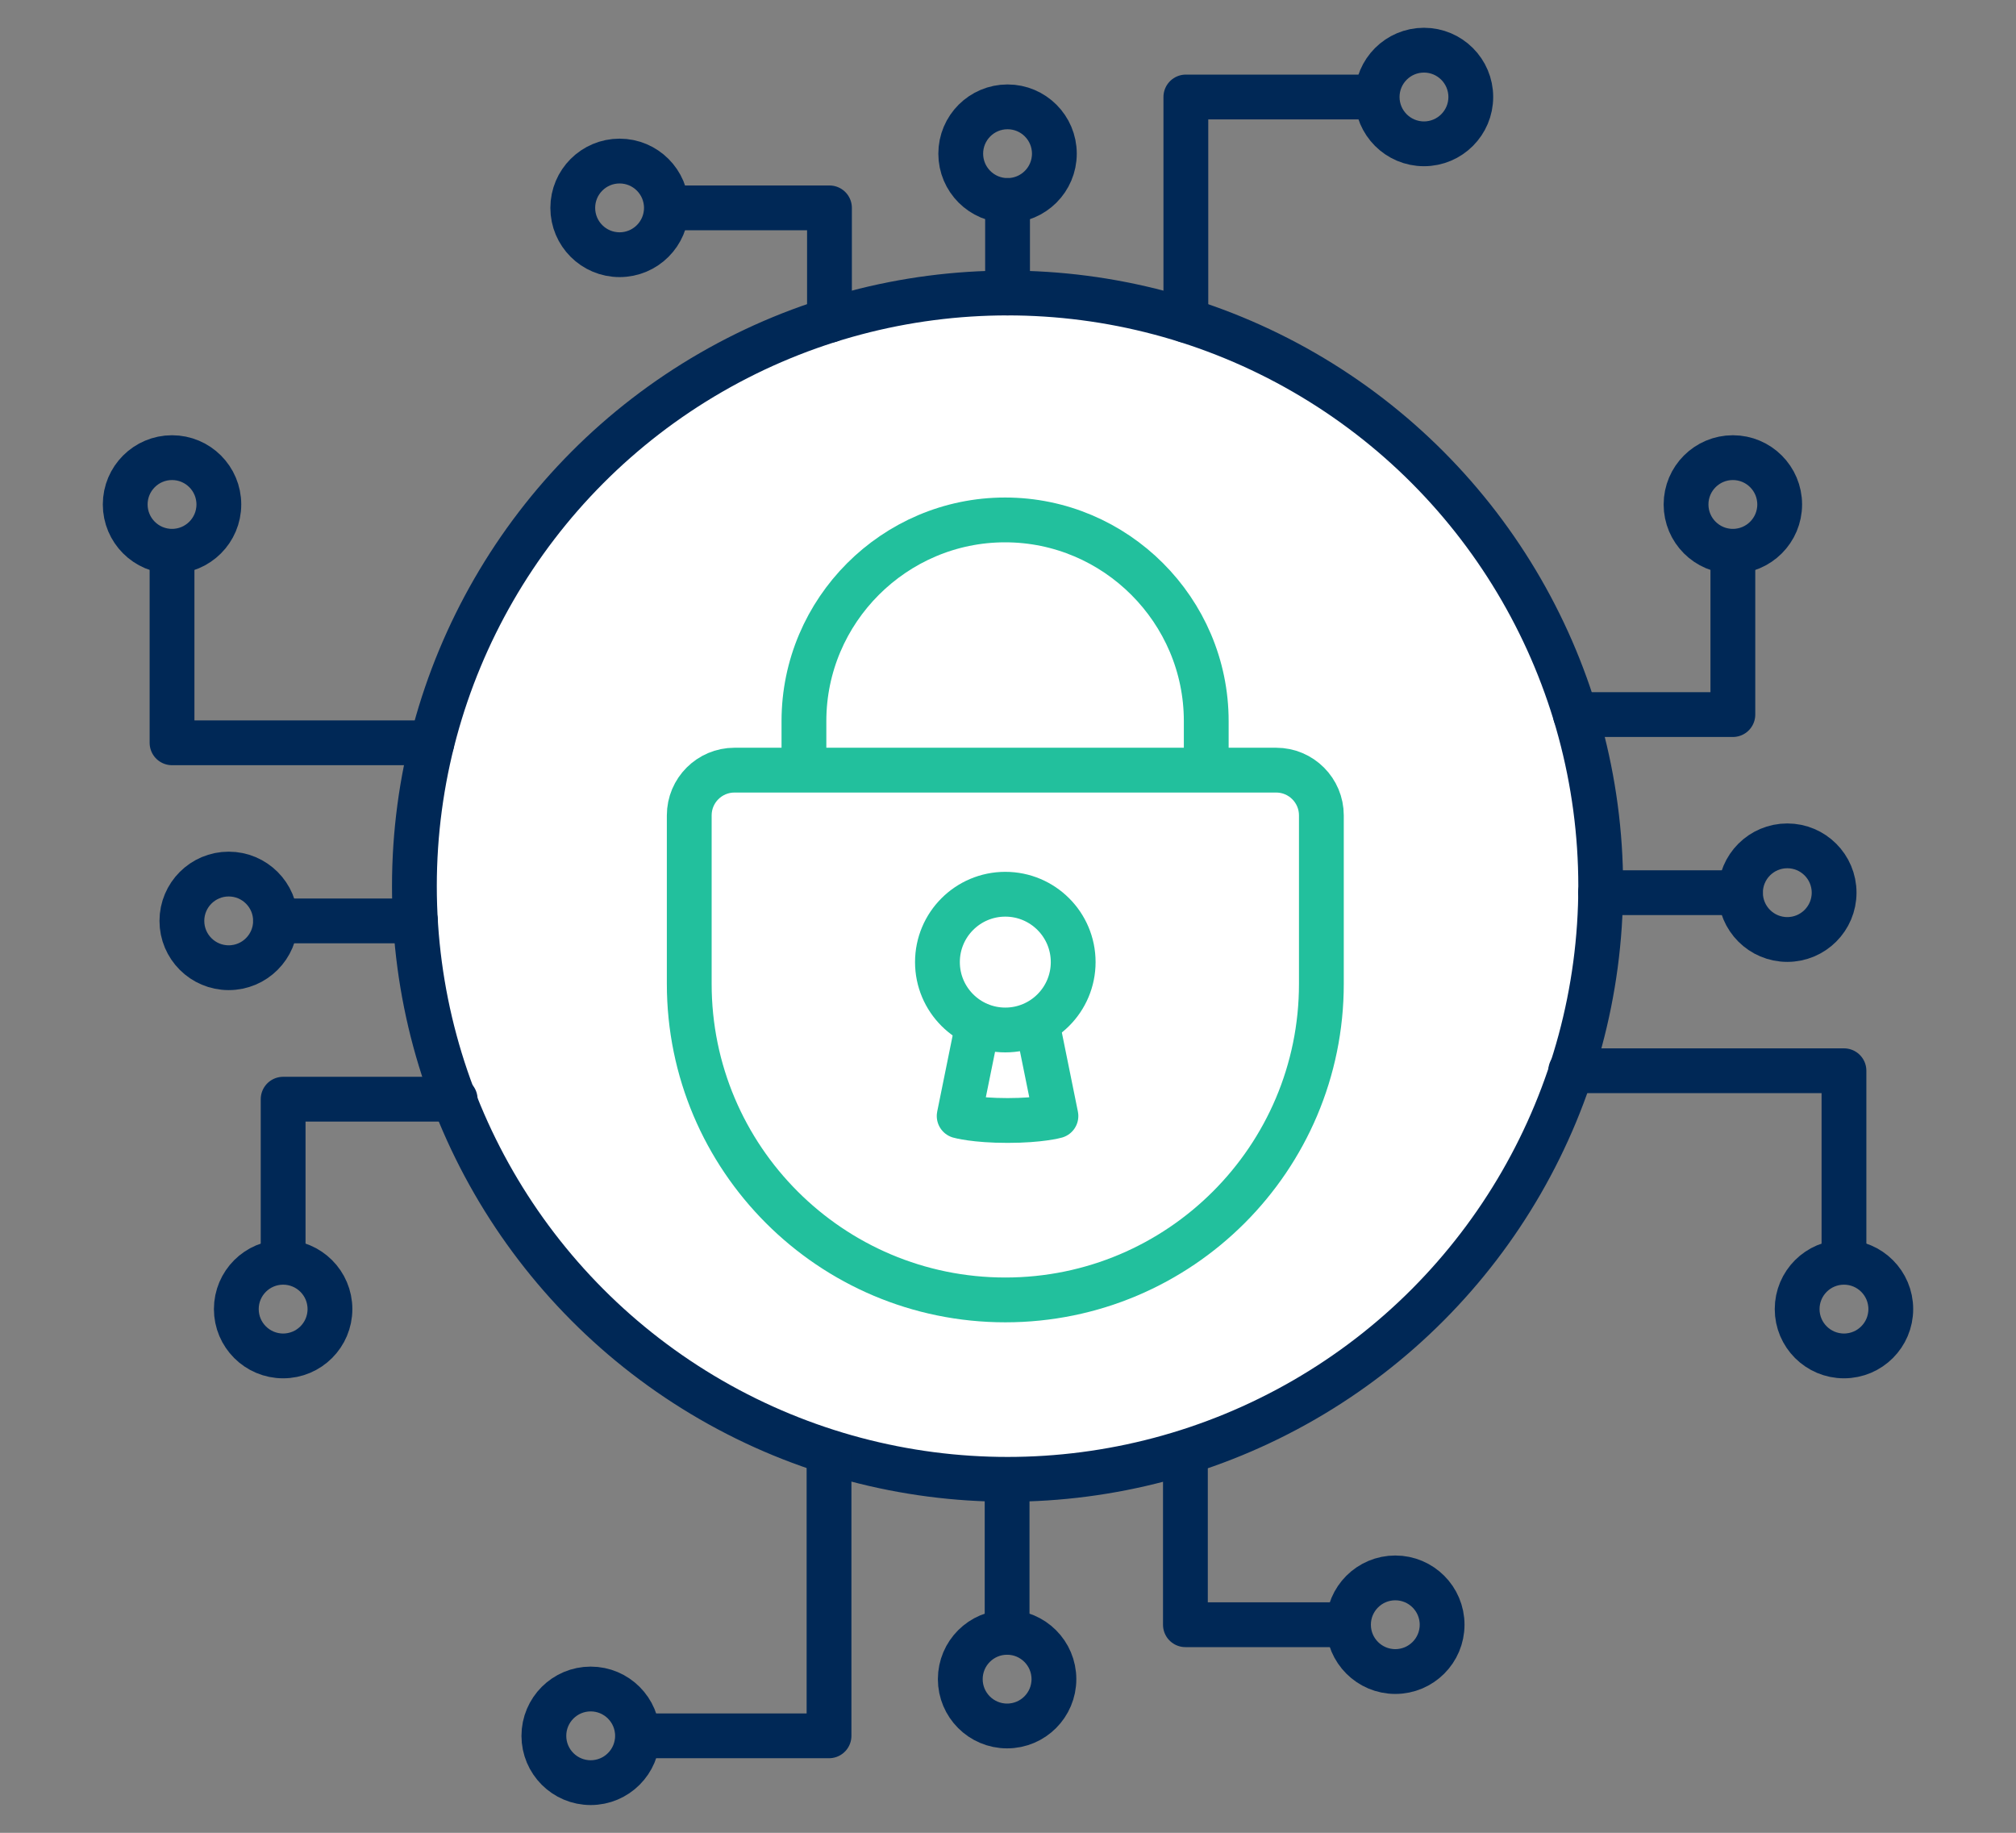 <?xml version="1.0" encoding="UTF-8"?>
<svg xmlns="http://www.w3.org/2000/svg" id="Layer_1" viewBox="0 0 90 81.82">
  <rect x="0" y="0" width="90" height="81.82" fill="#808080" stroke="none"/>
  <defs>
    <style>.cls-1{fill:none;}.cls-1,.cls-2{stroke:#002856;}.cls-1,.cls-2,.cls-3{stroke-linecap:round;stroke-linejoin:round;stroke-width:2px;}.cls-2,.cls-3{fill:#fff;}.cls-3{stroke:#22c09d;}</style>
  </defs>
  <circle class="cls-2" cx="44.98" cy="39.56" r="26.48"></circle>
  <line class="cls-1" x1="44.98" y1="13.08" x2="44.98" y2="8.95"></line>
  <circle class="cls-1" cx="44.98" cy="6.86" r="2.09"></circle>
  <circle class="cls-1" cx="63.57" cy="4.33" r="2.09"></circle>
  <circle class="cls-1" cx="27.66" cy="9.28" r="2.09"></circle>
  <polyline class="cls-1" points="37.03 14.3 37.03 9.28 29.78 9.28"></polyline>
  <polyline class="cls-1" points="52.94 14.3 52.94 4.33 61.41 4.33"></polyline>
  <line class="cls-1" x1="44.96" y1="66.07" x2="44.96" y2="72.87"></line>
  <circle class="cls-1" cx="44.96" cy="74.96" r="2.09"></circle>
  <circle class="cls-1" cx="26.37" cy="77.49" r="2.09"></circle>
  <circle class="cls-1" cx="62.29" cy="72.53" r="2.09"></circle>
  <polyline class="cls-1" points="52.92 64.85 52.92 72.53 60.17 72.53"></polyline>
  <polyline class="cls-1" points="37.01 64.85 37.01 77.49 28.53 77.49"></polyline>
  <line class="cls-1" x1="18.55" y1="41.11" x2="12.3" y2="41.11"></line>
  <circle class="cls-1" cx="10.21" cy="41.11" r="2.09"></circle>
  <circle class="cls-1" cx="7.68" cy="22.52" r="2.09"></circle>
  <circle class="cls-1" cx="12.64" cy="58.44" r="2.09"></circle>
  <polyline class="cls-1" points="20.32 49.07 12.64 49.07 12.64 56.31"></polyline>
  <polyline class="cls-1" points="19.28 33.16 7.68 33.16 7.68 24.68"></polyline>
  <line class="cls-1" x1="71.45" y1="39.85" x2="77.7" y2="39.85"></line>
  <circle class="cls-1" cx="79.79" cy="39.85" r="2.09"></circle>
  <circle class="cls-1" cx="82.32" cy="58.44" r="2.09"></circle>
  <circle class="cls-1" cx="77.36" cy="22.52" r="2.09"></circle>
  <polyline class="cls-1" points="70.33 31.9 77.36 31.9 77.36 24.65"></polyline>
  <polyline class="cls-1" points="70.12 47.8 82.32 47.8 82.32 56.28"></polyline>
  <path class="cls-3" d="m35.89,34.38v-2.19c0-4.94,4.04-8.98,8.98-8.98h0c4.94,0,8.98,4.04,8.98,8.98v2.19"></path>
  <path class="cls-3" d="m32.8,34.38h24.17c1.12,0,2.02.91,2.02,2.02v7.52c0,7.79-6.32,14.11-14.11,14.11h0c-7.79,0-14.11-6.32-14.11-14.11v-7.52c0-1.12.91-2.02,2.02-2.02Z"></path>
  <path class="cls-3" d="m46.3,45.68l.84,4.14s-.7.2-2.16.2c-1.46,0-2.16-.2-2.16-.2l.82-4.04"></path>
  <circle class="cls-3" cx="44.88" cy="42.95" r="3.03"></circle>
</svg>
